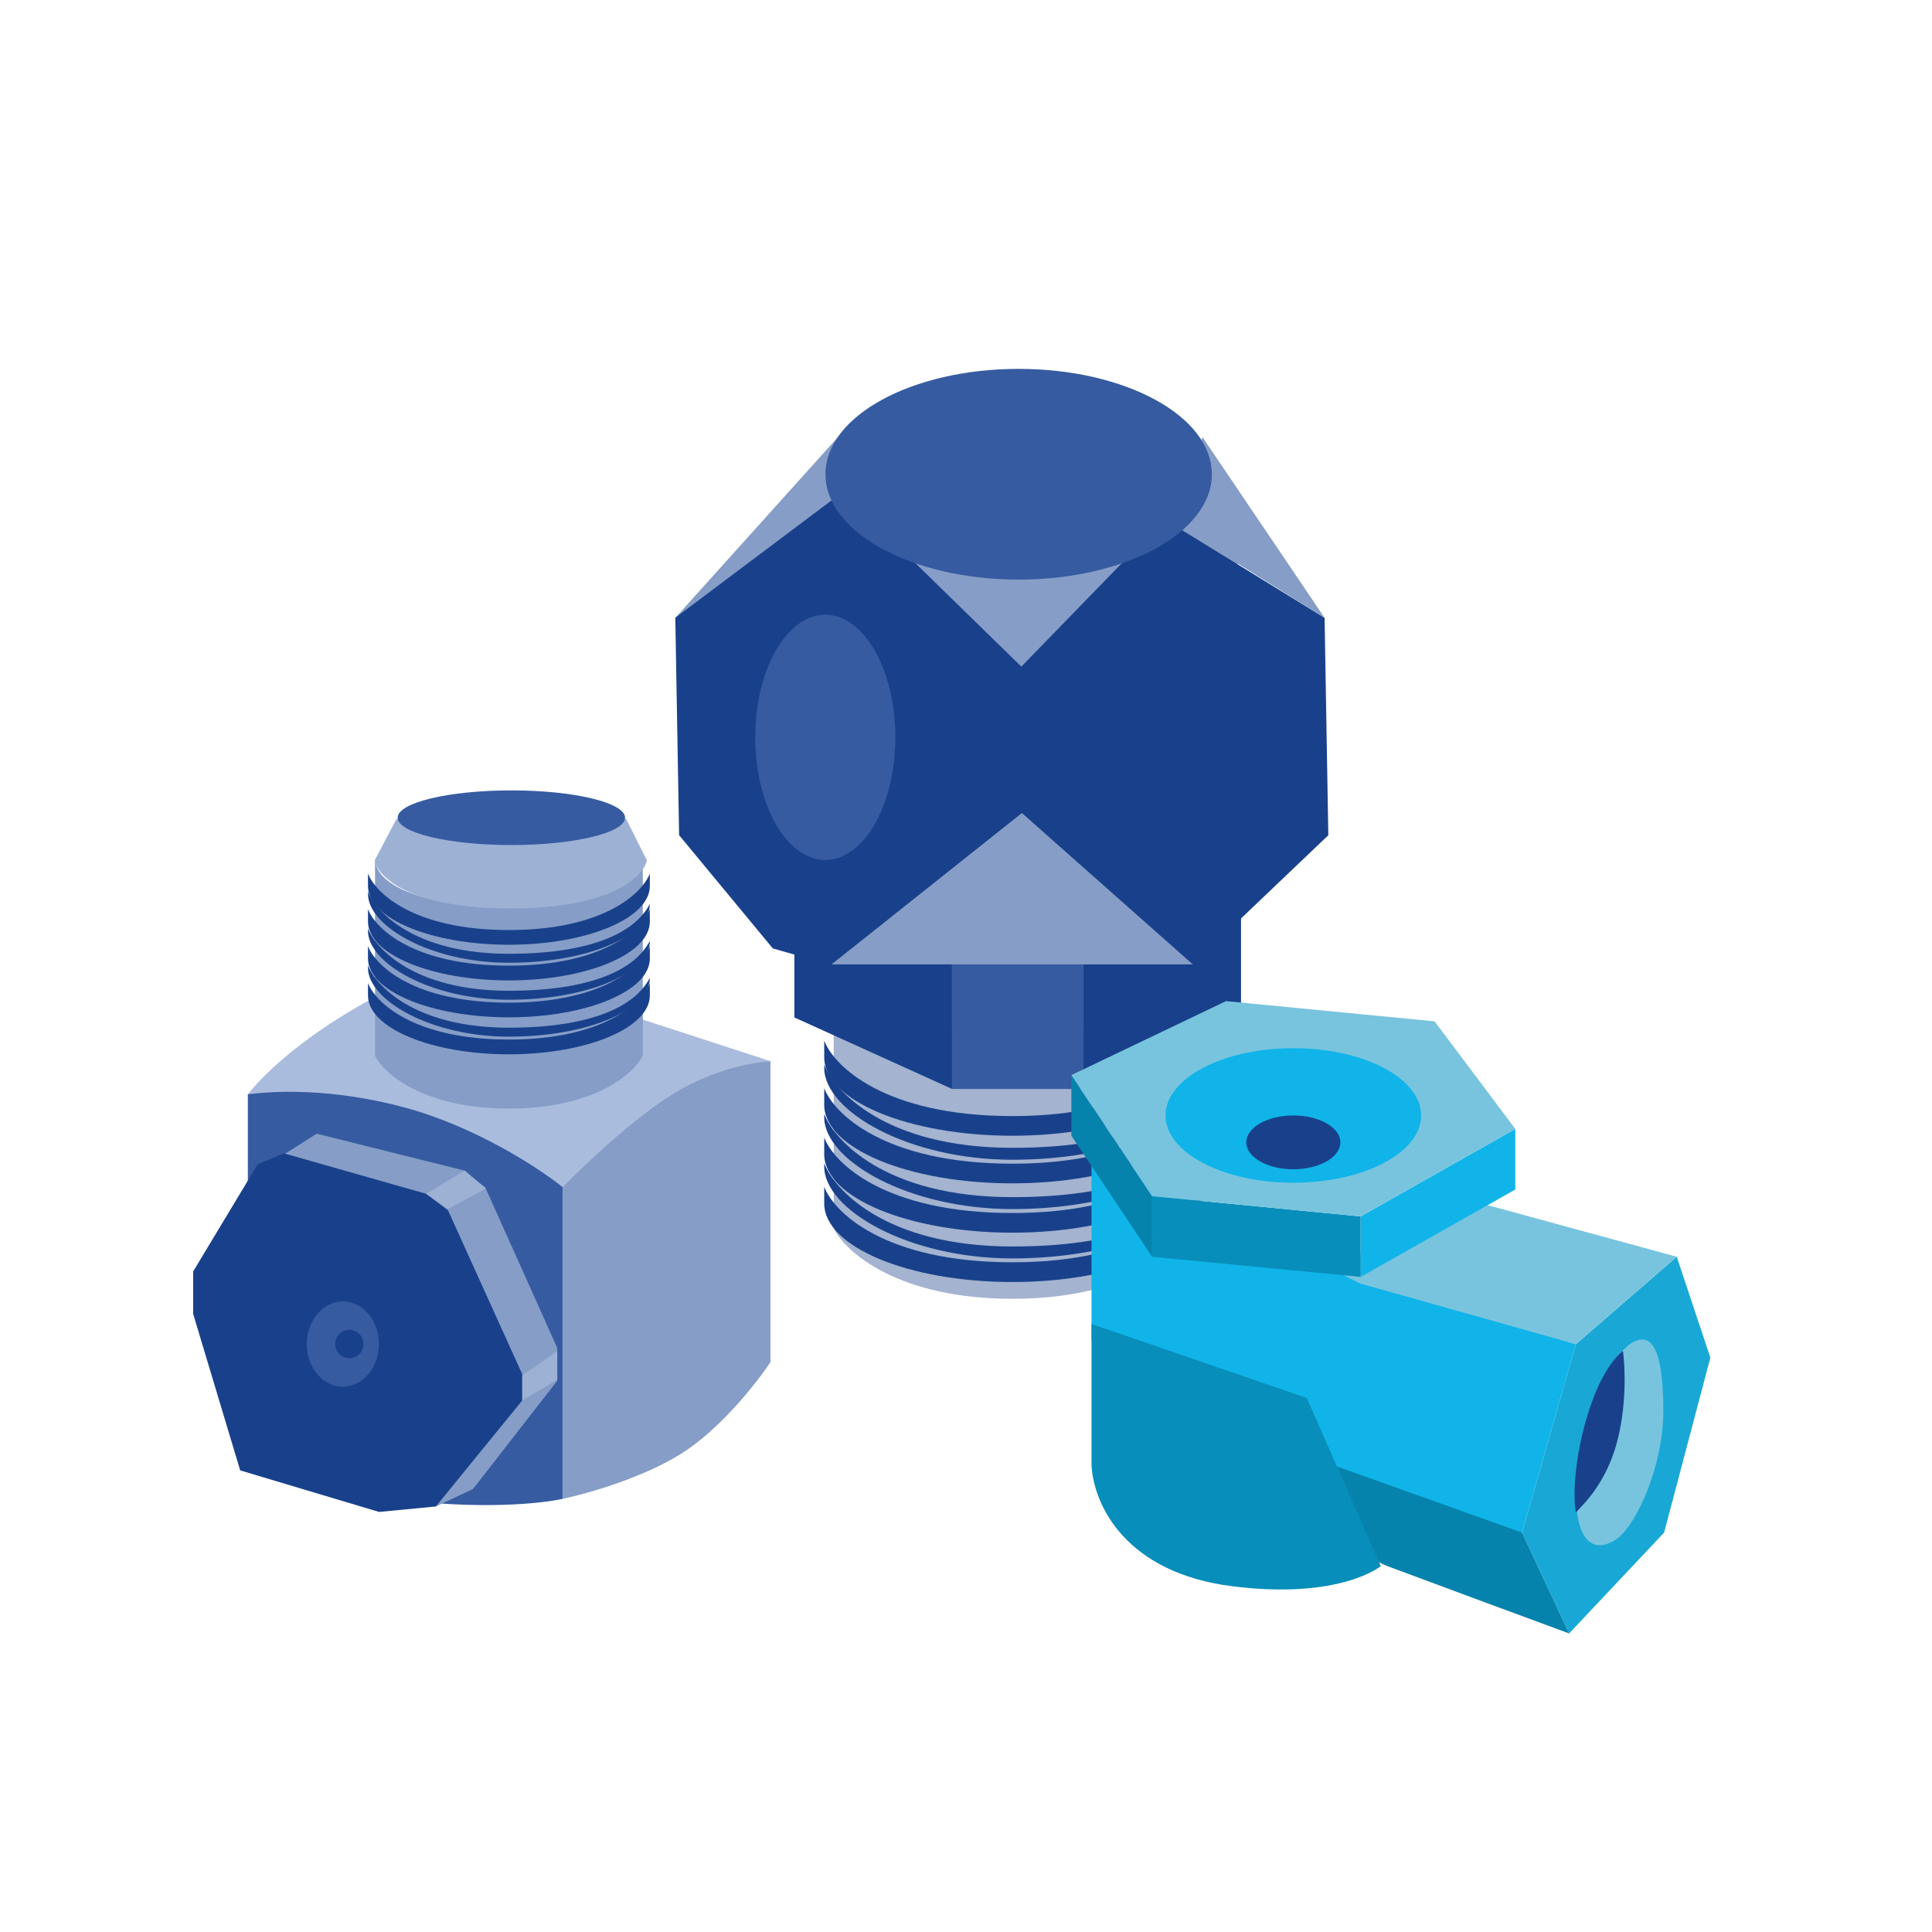 <svg width="28" height="28" viewBox="0 0 28 28" fill="none" xmlns="http://www.w3.org/2000/svg">
<path opacity="0.4" d="M14.673 14.93C16.104 14.93 17.264 14.574 17.264 13.977L17.264 17.803C17.094 18.143 16.337 18.823 14.673 18.823C13.009 18.823 12.252 18.143 12.082 17.803V13.977C12.082 14.574 13.242 14.93 14.673 14.93Z" fill="#19418B"/>
<path d="M14.673 16.46C16.179 16.46 17.401 15.95 17.401 15.322V15.08C17.265 15.445 16.531 16.175 14.673 16.175C12.815 16.175 12.08 15.445 11.945 15.08V15.322C11.945 15.95 13.166 16.46 14.673 16.46Z" fill="#19418B"/>
<path d="M14.673 17.15C16.179 17.15 17.401 16.641 17.401 16.012V15.77C17.265 16.135 16.531 16.865 14.673 16.865C12.815 16.865 12.08 16.135 11.945 15.77V16.012C11.945 16.641 13.166 17.15 14.673 17.15Z" fill="#19418B"/>
<path d="M14.673 17.865C16.179 17.865 17.401 17.355 17.401 16.727V16.485C17.265 16.85 16.531 17.58 14.673 17.58C12.815 17.58 12.08 16.85 11.945 16.485V16.727C11.945 17.355 13.166 17.865 14.673 17.865Z" fill="#19418B"/>
<path d="M14.673 18.58C16.179 18.58 17.401 18.07 17.401 17.441V17.199C17.265 17.564 16.531 18.294 14.673 18.294C12.815 18.294 12.08 17.564 11.945 17.199V17.441C11.945 18.07 13.166 18.58 14.673 18.58Z" fill="#19418B"/>
<path d="M14.673 16.808C16.179 16.808 17.401 16.299 17.401 15.67C17.1 16.252 16.207 16.635 14.673 16.635C12.815 16.635 12.08 15.793 11.945 15.428V15.476C11.945 16.105 13.166 16.808 14.673 16.808Z" fill="#19418B"/>
<path d="M14.673 17.523C16.179 17.523 17.401 17.014 17.401 16.385C17.1 16.966 16.207 17.35 14.673 17.35C12.815 17.35 12.08 16.508 11.945 16.143V16.191C11.945 16.819 13.166 17.523 14.673 17.523Z" fill="#19418B"/>
<path d="M14.673 18.238C16.179 18.238 17.401 17.728 17.401 17.099C17.1 17.681 16.207 18.065 14.673 18.065C12.815 18.065 12.08 17.223 11.945 16.858V16.905C11.945 17.534 13.166 18.238 14.673 18.238Z" fill="#19418B"/>
<path d="M11.513 14.746V12.682L13.798 13.624V15.782L11.513 14.746Z" fill="#19418B"/>
<path d="M17.986 14.746V12.682L15.702 13.624V15.781L17.986 14.746Z" fill="#19418B"/>
<path d="M13.798 13.624H15.702V15.782H13.798V13.624Z" fill="#365BA1"/>
<path d="M12.334 6.124L12.263 7.043L13.671 7.935L9.787 8.954L12.334 6.124Z" fill="#869DC7"/>
<path d="M14.865 12.034L14.81 8.883L12.592 7.503L12.03 7.337L10.65 8.366L10.795 11.596L12.963 13.469L14.865 12.034Z" fill="#19418B"/>
<path d="M14.319 12.25V9.661L12.592 7.719L12.218 7.127L9.787 8.953L9.842 12.104L11.2 13.745L12.01 13.977L14.319 12.25Z" fill="#19418B"/>
<path d="M12.592 7.503L17.003 7.539L17.987 8.151L14.802 9.661L12.592 7.503Z" fill="#869DC7"/>
<path d="M19.197 8.954L17.054 7.636L16.461 7.954L14.802 9.661V12.067L17.287 13.977L19.251 12.105L19.197 8.954Z" fill="#19418B"/>
<ellipse cx="11.961" cy="10.686" rx="1.777" ry="1.015" transform="rotate(90 11.961 10.686)" fill="#365BA1"/>
<path d="M16.933 7.539L17.428 6.336L19.197 8.954L16.933 7.539Z" fill="#869DC7"/>
<ellipse cx="14.763" cy="6.873" rx="2.8" ry="1.527" fill="#365BA1"/>
<path d="M17.287 13.977H12.051L14.81 11.783L17.287 13.977Z" fill="#869DC7"/>
<path d="M5.268 14.541C4.305 15.086 3.798 15.601 3.592 15.859L8.139 17.222L11.181 15.384L7.326 14.129C6.903 14.108 6.232 13.996 5.268 14.541Z" fill="#AABCDD"/>
<path d="M5.858 16.049C4.558 15.701 3.639 15.859 3.592 15.859V20.834C3.708 20.951 4.485 21.557 5.715 21.722C6.944 21.887 7.854 21.79 8.155 21.722V17.206C7.822 16.937 6.897 16.328 5.858 16.049Z" fill="#365BA1"/>
<path d="M4.59 16.43L4.115 16.731L6.317 21.833L6.856 21.579L8.076 20.011V19.535L7.046 17.238L6.745 16.968L4.59 16.43Z" fill="#869DC7"/>
<path d="M9.771 15.844C9.188 16.198 8.451 16.9 8.155 17.206V21.722C8.488 21.653 9.296 21.427 9.866 21.072C10.437 20.717 10.97 20.037 11.166 19.741V15.384C10.944 15.389 10.354 15.489 9.771 15.844Z" fill="#869DC7"/>
<path d="M2.8 19.044L3.481 21.31L5.493 21.912L6.317 21.833L7.569 20.296V19.916L6.492 17.539L6.175 17.301L4.115 16.715L3.735 16.873L2.8 18.426V19.044Z" fill="#19418B"/>
<ellipse cx="4.969" cy="19.479" rx="0.523" ry="0.618" fill="#365BA1"/>
<circle cx="5.063" cy="19.479" r="0.206" fill="#19418B"/>
<path d="M6.729 16.968L6.175 17.301L6.492 17.523L7.046 17.222L6.729 16.968Z" fill="#9DB1D5"/>
<path d="M8.076 19.583L7.569 19.931V20.296L8.076 19.995V19.583Z" fill="#9DB1D5"/>
<path d="M7.375 13.151C8.447 13.151 9.316 12.884 9.316 12.437L9.316 15.302C9.188 15.557 8.621 16.066 7.375 16.066C6.129 16.066 5.563 15.557 5.435 15.302V12.437C5.435 12.884 6.304 13.151 7.375 13.151Z" fill="#869DC7"/>
<path d="M5.747 11.867L5.43 12.469C5.472 12.701 5.924 13.166 7.394 13.166C8.865 13.166 9.327 12.701 9.375 12.469L9.074 11.867H5.747Z" fill="#9DB1D5"/>
<path d="M7.375 13.692C8.503 13.692 9.418 13.311 9.418 12.84V12.659C9.317 12.932 8.767 13.479 7.375 13.479C5.984 13.479 5.434 12.932 5.333 12.659V12.84C5.333 13.311 6.247 13.692 7.375 13.692Z" fill="#19418B"/>
<path d="M7.375 14.209C8.503 14.209 9.418 13.827 9.418 13.357V13.175C9.317 13.449 8.767 13.995 7.375 13.995C5.984 13.995 5.434 13.449 5.333 13.175V13.357C5.333 13.827 6.247 14.209 7.375 14.209Z" fill="#19418B"/>
<path d="M7.375 14.744C8.503 14.744 9.418 14.363 9.418 13.892V13.711C9.317 13.984 8.767 14.531 7.375 14.531C5.984 14.531 5.434 13.984 5.333 13.711V13.892C5.333 14.363 6.247 14.744 7.375 14.744Z" fill="#19418B"/>
<path d="M7.375 15.28C8.503 15.28 9.418 14.898 9.418 14.427V14.246C9.317 14.519 8.767 15.066 7.375 15.066C5.984 15.066 5.434 14.519 5.333 14.246V14.427C5.333 14.898 6.247 15.28 7.375 15.28Z" fill="#19418B"/>
<path d="M7.375 13.953C8.503 13.953 9.418 13.572 9.418 13.101C9.193 13.536 8.524 13.823 7.375 13.823C5.984 13.823 5.434 13.193 5.333 12.92V12.955C5.333 13.426 6.247 13.953 7.375 13.953Z" fill="#19418B"/>
<path d="M7.375 14.489C8.503 14.489 9.418 14.107 9.418 13.636C9.193 14.072 8.524 14.359 7.375 14.359C5.984 14.359 5.434 13.728 5.333 13.455V13.491C5.333 13.961 6.247 14.489 7.375 14.489Z" fill="#19418B"/>
<path d="M7.375 15.024C8.503 15.024 9.418 14.642 9.418 14.171C9.193 14.607 8.524 14.894 7.375 14.894C5.984 14.894 5.434 14.263 5.333 13.99V14.026C5.333 14.496 6.247 15.024 7.375 15.024Z" fill="#19418B"/>
<ellipse cx="7.411" cy="11.851" rx="1.648" ry="0.396" fill="#365BA1"/>
<path d="M22.838 19.481L24.301 18.214L24.788 19.676L24.118 22.211L22.741 23.673L22.058 22.211L22.838 19.481Z" fill="#19A8D6"/>
<path d="M21.084 17.336L24.301 18.214L22.838 19.481L19.134 18.506L21.084 17.336Z" fill="#78C4DE"/>
<path d="M16.892 20.456C17.477 20.651 21.863 22.211 22.058 22.211L22.838 19.481L19.719 18.604L15.819 16.654V19.383C15.819 19.773 16.307 20.261 16.892 20.456Z" fill="#10B4E9"/>
<path d="M22.058 22.211L22.741 23.673C22.123 23.445 20.733 22.932 20.109 22.698C19.485 22.464 19.329 21.626 19.329 21.236L22.058 22.211Z" fill="#0683AC"/>
<path d="M15.819 21.236V19.188L18.939 20.261L20.011 22.698C20.011 22.698 19.426 23.185 17.866 22.99C16.319 22.797 15.852 21.82 15.819 21.236Z" fill="#088EBA"/>
<path d="M22.839 21.626C22.839 20.846 23.131 19.871 23.619 19.481C23.911 19.286 24.106 19.481 24.106 20.456C24.106 21.236 23.716 22.113 23.424 22.308C23.131 22.503 22.839 22.405 22.839 21.626Z" fill="#78C4DE"/>
<path d="M23.423 20.943C23.579 20.397 23.553 19.806 23.521 19.578C23.033 19.968 22.741 21.333 22.838 21.918C22.968 21.788 23.267 21.489 23.423 20.943Z" fill="#19418B"/>
<path d="M21.961 17.239V16.361L19.719 17.629V18.506L21.961 17.239Z" fill="#10B4E9"/>
<path d="M16.697 17.336L19.719 17.629V18.506L16.697 18.214V17.336Z" fill="#088EBA"/>
<path d="M15.527 15.581L16.697 17.336V18.214L15.527 16.459V15.581Z" fill="#0683AC"/>
<path d="M21.961 16.361L19.719 17.629L16.697 17.336L15.527 15.581L17.769 14.509L20.791 14.802L21.961 16.361Z" fill="#78C4DE"/>
<ellipse cx="1.852" cy="0.975" rx="1.852" ry="0.975" transform="matrix(-1 0 0 1 20.596 15.191)" fill="#10B4E9"/>
<ellipse cx="0.682" cy="0.39" rx="0.682" ry="0.39" transform="matrix(-1 0 0 1 19.426 16.166)" fill="#19418B"/>
</svg>
